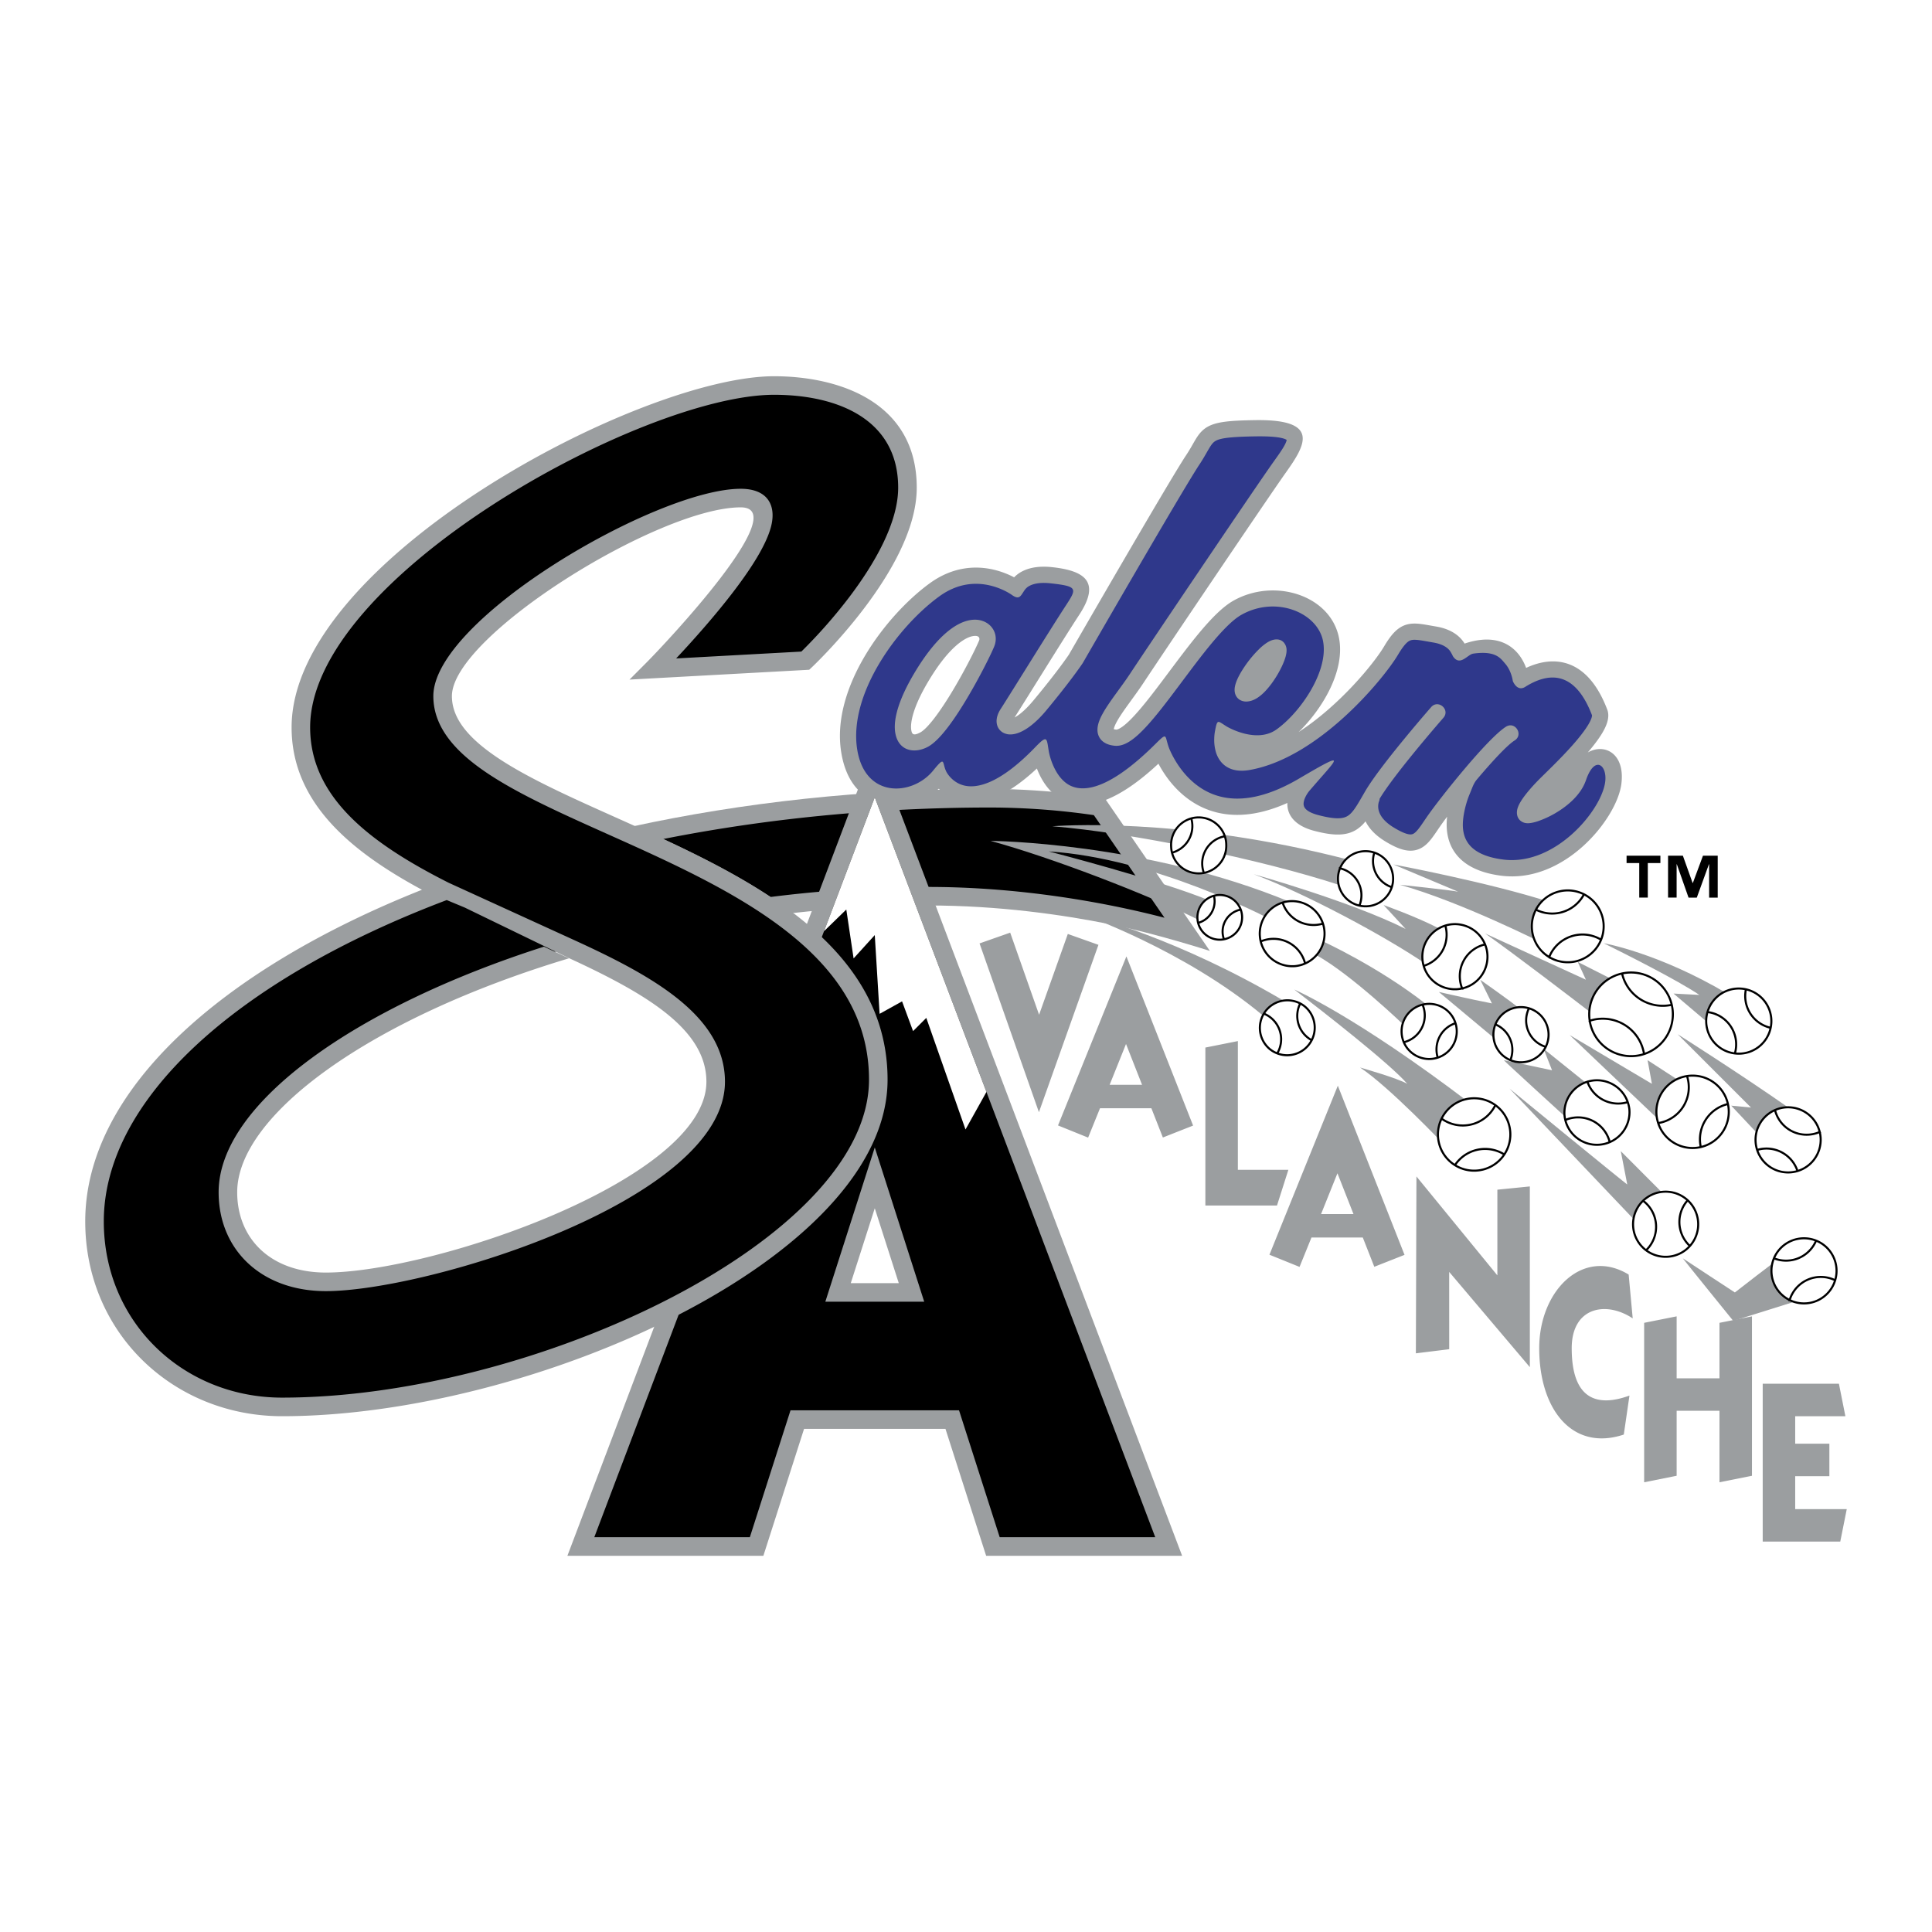 <svg xmlns="http://www.w3.org/2000/svg" width="2500" height="2500" viewBox="0 0 192.756 192.756"><path fill-rule="evenodd" clip-rule="evenodd" fill="#fff" d="M0 0h192.756v192.756H0V0z"/><path d="M98.857 78.714c5.973 0 11.355.91 11.355.91l10.5 15.252s-5.447-1.759-10.055-2.682c-4.623-.926-11.006-1.854-18.04-1.854-5.37 0-10.687.365-15.847 1.031l-.346.044-.289-.194c-4.009-2.695-8.697-4.927-13.29-7.003l-2.552-1.153 2.736-.596c11.006-2.393 23.128-3.755 35.828-3.755z" fill-rule="evenodd" clip-rule="evenodd" fill="#9b9ea0"/><path d="M98.857 80.566c-11.511 0-22.542 1.129-32.681 3.142 3.679 1.713 7.393 3.592 10.702 5.784a125.835 125.835 0 0 1 15.739-1.002c7.175 0 13.687.944 18.405 1.889 2.111.424 3.867.847 5.162 1.186l-7.051-10.239a72.756 72.756 0 0 0-10.276-.76z" fill-rule="evenodd" clip-rule="evenodd"/><path d="M95.114 68.799c1.204-2.021 2.248-4.112 2.576-4.906.066-.165.059-.53-.592-.434-.815.121-2.455 1.097-4.526 4.599-1.506 2.546-1.788 4.12-1.645 4.833.062.311.169.565.876.192.758-.398 2.041-2.15 3.311-4.284zm49.263 12.686a31.64 31.64 0 0 0-.723.998c-.332.485-.611.911-.885 1.253-.291.364-.646.727-1.119.941-1.014.461-2.127.073-3.463-.745-1.012-.619-1.615-1.312-1.949-1.988a3.755 3.755 0 0 1-.861.801c-1.055.689-2.381.642-4.266.146-1.955-.514-2.713-1.598-2.67-2.78-4.562 2.041-7.84 1.177-10.035-.501-1.209-.922-2.037-2.052-2.561-2.937-.1-.168-.188-.33-.268-.48-4.742 4.418-7.957 4.807-10.082 3.304-1.033-.73-1.637-1.817-1.98-2.656l-.066-.169c-3.297 3.085-5.799 3.729-7.646 3.274a4.38 4.38 0 0 1-2.134-1.252c-2.901 2.357-8.724 2.776-9.745-3.672-1.023-6.459 4.517-13.685 8.832-16.824 2.343-1.706 4.64-1.759 6.337-1.372.84.19 1.531.487 2.014.736l.072.039c.107-.112.236-.227.385-.336.695-.508 1.781-.858 3.426-.677 3.215.354 4.85 1.438 2.697 4.733-1.633 2.499-5.439 8.668-6.461 10.257.393-.197 1.045-.687 1.918-1.738 2.297-2.763 3.373-4.34 3.5-4.529.41-.712 9.99-17.326 11.682-19.872.422-.635.686-1.142.926-1.545.262-.436.559-.87 1.047-1.2.916-.619 2.326-.736 4.93-.777 6.561-.103 4.984 2.522 3.104 5.17-1.84 2.587-12.486 18.376-14.246 21.043-.445.677-.963 1.376-1.447 2.047-.459.633-.887 1.238-1.186 1.772-.24.429-.314.68-.334.797.051.015.133.035.26.047.025.002.195-.009.559-.262.34-.235.746-.609 1.213-1.112.932-1.002 1.994-2.397 3.125-3.908 1.137-1.516 2.311-3.105 3.436-4.448 1.119-1.334 2.271-2.529 3.35-3.136 4.066-2.289 9.605-.566 10.508 3.615.723 3.347-1.689 7.251-4.008 9.494 4.119-2.666 7.535-6.875 8.516-8.522.705-1.187 1.35-1.963 2.316-2.214.457-.118.918-.099 1.367-.044.422.052.916.15 1.523.252 1.367.232 2.186.815 2.654 1.432.07.091.131.181.184.269 2.562-.862 4.248-.231 5.262.923.436.497.707 1.048.877 1.504 2.768-1.299 6.139-.994 8.096 4.163.299.792-.117 1.685-.492 2.319-.371.625-.893 1.3-1.453 1.954 1.695-.964 3.756.126 3.346 3.176-.471 3.481-5.699 9.923-11.984 9.12-4.453-.569-5.607-3.123-5.422-5.585.004-.1.014-.2.024-.298z" fill-rule="evenodd" clip-rule="evenodd" fill="#9b9ea0"/><path d="M87.276 74.324L56.61 155.22h19.552l4.059-12.662h14.108l4.058 12.662h19.553L87.276 74.324zm-2.395 53.696l2.395-7.471 2.395 7.471h-4.79z" fill-rule="evenodd" clip-rule="evenodd" fill="#9b9ea0"/><path d="M158.234 77.834c-.512 1.498-1.893 2.617-3.072 3.305a9.492 9.492 0 0 1-1.717.79 4.417 4.417 0 0 1-.707.18c-.152.023-.494.069-.803-.077-.666-.314-.629-.998-.551-1.304.08-.321.264-.651.455-.94.398-.602 1.016-1.314 1.67-1.978.631-.641 2.145-2.06 3.424-3.511.635-.721 1.184-1.418 1.535-2.009.176-.296.283-.535.334-.716a1.02 1.02 0 0 0 .037-.2c-1.746-4.6-4.432-4.252-6.672-2.843-.807.507-1.232-.564-1.236-.598 0 0-.029-.242-.137-.576-.117-.363-.314-.796-.631-1.156-.451-.514-.922-1.311-3.189-.987-.57.095-1.324 1.326-2.025.243-.027-.08-.197-.4-.301-.537-.195-.256-.631-.645-1.637-.815-.578-.098-1.049-.192-1.451-.242-.375-.046-.598-.039-.762.005-.279.073-.637.307-1.33 1.473-1.428 2.398-7.91 10.29-14.82 11.485-1.973.34-2.979-.628-3.334-1.776a4.38 4.38 0 0 1-.17-1.358c.01-.38.057-.641.057-.641.26-1.421.268-1.121 1.217-.552 0 0 .18.106.48.245a7.43 7.43 0 0 0 1.277.451c1.045.257 2.219.273 3.186-.419 2.406-1.718 5.27-5.897 4.623-8.893-.602-2.783-4.697-4.475-8.129-2.543-.797.447-1.783 1.431-2.902 2.764-1.107 1.322-2.262 2.888-3.381 4.379-1.121 1.497-2.234 2.963-3.234 4.039-.5.538-.996 1.008-1.477 1.341-.457.317-1.027.601-1.635.542-.391-.037-.773-.134-1.092-.353a1.456 1.456 0 0 1-.416-.429 1.47 1.47 0 0 1-.203-.543c-.107-.664.215-1.373.523-1.923.324-.581.787-1.242 1.285-1.931.473-.651.975-1.33 1.41-1.988 1.762-2.673 12.434-18.499 14.277-21.092.441-.62.84-1.168 1.107-1.641.123-.219.195-.385.23-.506.012-.042.021-.072.023-.11-.051-.037-.174-.104-.428-.169-.516-.13-1.365-.204-2.691-.183-2.77.043-3.615.208-4.047.499-.184.124-.332.303-.564.69-.252.419-.527.946-.967 1.609-1.721 2.591-11.654 19.831-11.654 19.831s-1.104 1.67-3.631 4.71c-1.271 1.529-2.529 2.365-3.523 2.398a1.489 1.489 0 0 1-.836-.206 1.257 1.257 0 0 1-.551-.742 1.503 1.503 0 0 1-.049-.431c.006-.126.025-.262.062-.407.07-.258.191-.514.352-.76.994-1.543 4.842-7.779 6.484-10.295 1.133-1.735 1.219-1.935-1.518-2.236-1.33-.146-1.988.153-2.291.375a1.476 1.476 0 0 0-.33.359c-.375.555-.496.959-1.256.409 0 0-.209-.15-.574-.34a6.945 6.945 0 0 0-1.627-.597c-1.336-.303-3.131-.274-5.024 1.102-4.157 3.025-9.062 9.724-8.185 15.263.783 4.944 5.514 4.639 7.566 2.126 1.299-1.592.856-.785 1.354.151a2.797 2.797 0 0 0 .399.529c.293.31.734.645 1.347.795 1.178.29 3.428-.021 7.075-3.796 1.271-1.316 1.148-.943 1.383.431 0 0 .092.545.369 1.222.289.709.742 1.47 1.414 1.944 1.16.82 3.689 1.185 8.838-3.933 1.229-1.22.926-.857 1.336.309 0 0 .195.554.637 1.299.455.771 1.154 1.717 2.148 2.474 1.898 1.451 5.08 2.378 10.221-.641 5.072-2.979 3.844-2.067 1.02 1.232 0 0-.111.131-.238.336-.141.229-.27.503-.314.766-.051.299-.104.901 1.445 1.309 1.82.48 2.531.35 2.967.065.24-.158.473-.408.752-.827.299-.445.598-.987.967-1.619.797-1.359 2.461-3.475 3.887-5.208a145.582 145.582 0 0 1 2.689-3.18c.713-.813 1.932.255 1.221 1.067-.027.03-4.844 5.537-6.359 8.074a.883.883 0 0 1-.08.312s-.02.057-.037.15a1.641 1.641 0 0 0-.006.56c.072.428.359 1.128 1.51 1.833 1.316.806 1.754.74 1.945.652.131-.06.293-.189.527-.48.25-.314.506-.708.812-1.154 1.254-1.833 6.088-7.906 7.936-9.062.916-.573 1.775.801.859 1.374-.758.474-2.303 2.159-3.82 3.959-.318.421-.4.766-.684 1.434-.291.692-.576 1.733-.645 2.631-.121 1.615.426 3.397 4.012 3.855 5.174.662 9.789-4.883 10.172-7.728.232-1.699-1.042-2.741-1.913-.195zM99.188 64.512c-.342.829-1.426 3.01-2.681 5.118-1.189 1.996-2.7 4.231-3.949 4.889-1.3.684-2.869.436-3.219-1.308-.27-1.341.299-3.373 1.838-5.976 2.12-3.584 4.098-5.143 5.684-5.378 1.75-.261 2.928 1.195 2.327 2.655z" fill-rule="evenodd" clip-rule="evenodd" fill="#2f388b"/><path d="M99.74 153.369l-4.058-12.664H78.871l-4.059 12.664H59.293l27.983-73.82 27.983 73.82H99.74zm-17.397-23.496h9.866l-4.933-15.391-4.933 15.391z" fill-rule="evenodd" clip-rule="evenodd"/><path d="M128.352 64.699c-.045-.354-.314-.905-.986-.905-.379 0-.719.173-.953.322a4.99 4.99 0 0 0-.766.618 11.334 11.334 0 0 0-1.426 1.699c-.41.595-.783 1.25-.947 1.801-.076.25-.158.635-.033 1.01.174.523.641.749 1.086.749.742 0 1.387-.507 1.83-.955.486-.492.939-1.123 1.299-1.734.357-.607.654-1.244.801-1.762.067-.241.132-.55.095-.843z" fill-rule="evenodd" clip-rule="evenodd" fill="#9b9ea0"/><path fill-rule="evenodd" clip-rule="evenodd" fill="#fff" d="M82.214 92.903l2.222-2.16.728 4.878 2.112-2.327.482 7.856 2.241-1.244 1.098 2.967 1.319-1.318 3.913 11.133 2.089-3.745-11.142-29.394-5.062 13.354z"/><path d="M129.131 98.725s6.057 2.598 17.541 11.346l-2.594 4.133s-5.445-5.752-8.385-7.699c0 0 3.76 1.064 4.711 1.629-1.703-1.989-8.359-7.167-11.273-9.409zM107.877 91.185s10.205 3.534 18.088 10.102l1.943-1.541c-10.293-6.037-18.838-8.32-20.031-8.561zM98.824 83.895s15.422.108 29.904 6.102l-2.188 1.62s-11.43-6.02-21.904-6.67c0 0 11.211 2.886 16.051 4.909l-1.055 1.944c-5.021-2.522-14.874-6.301-20.808-7.905zM104.982 82.437c.059-.003 12.688-1.079 29.727 3.381l-.973 2.513c-7.949-2.616-20.957-5.271-28.754-5.894zM125.078 87.218s9.67 2.707 15.156 5.458l-2.191-2.379s3.256 1.149 5.582 2.362l-1.297 3.566c-4.217-2.877-12.131-7.092-17.25-9.007zM132.006 93.93s5.482 2.504 10.242 6.227l-2.107 2.189s-5.277-5.09-8.783-7.039l.648-1.377zM139.016 86.246s9.629 1.81 15.604 3.751l-.648 4.133s-8.207-4.153-14.307-5.858c0 0 5.02.53 5.807.689l-6.456-2.715zM143.553 98.967s3.213.74 5.297 1.143l-1.164-2.357s3.193 2.25 3.738 2.732l-2.27 3.16-5.601-4.678zM148.172 93.133l10.053 4.611-.814-1.775 3.496 1.769-1.945 3.482c-1.86-1.435-8.122-6.232-10.79-8.087zM160.002 94.105s5.451.939 12.396 5.068l-1.459 3.322-3.969-3.367 2.572.135c-2.134-1.452-7.392-4.09-9.54-5.158zM150.035 105.773c.059-.004 4.812 1.008 4.812 1.008l-.842-2.143 4.77 3.832-2.027 3.484c0 .001-6.769-6.177-6.713-6.181zM156.6 103.262l8.212 4.871-.433-2.36 3.84 2.495-2.268 3.888-9.351-8.894zM167.377 103.182s6.211 3.928 11.293 7.49l-3.322 2.43-2.623-2.791 1.971.188-7.319-7.317zM150.604 108.609s11.771 9.646 11.748 9.562c-.021-.084-.646-3.322-.646-3.322l4.303 4.314-2.674 2.838-12.731-13.392zM167.902 125.545c.1.078 5.186 3.404 5.186 3.404s4.398-3.428 4.418-3.35c.018.078 2.754 3.891 2.754 3.891l-7.334 2.295s-5.123-6.318-5.024-6.24z" fill-rule="evenodd" clip-rule="evenodd" fill="#9b9ea0"/><path d="M165.258 110.926a3.61 3.61 0 1 1 7.222 0 3.611 3.611 0 0 1-7.222 0z" fill-rule="evenodd" clip-rule="evenodd" fill="#fff" stroke="#000" stroke-width=".206" stroke-miterlimit="2.613"/><path d="M169.605 113.67a3.616 3.616 0 0 1 2.791-3.52m-2.707 4.293a3.59 3.59 0 0 1-.084-.773m-1.293-6.313a3.612 3.612 0 0 1-2.877 4.693" fill="none" stroke="#000" stroke-width=".206" stroke-miterlimit="2.613"/><path d="M144.482 110.672a3.612 3.612 0 1 1 5.107 5.108 3.612 3.612 0 0 1-5.107-5.108z" fill-rule="evenodd" clip-rule="evenodd" fill="#fff" stroke="#000" stroke-width=".206" stroke-miterlimit="2.613"/><path d="M145.617 115.688a3.609 3.609 0 0 1 4.459-.514m-4.947 1.119c.137-.215.301-.418.488-.605m3.549-5.379a3.611 3.611 0 0 1-5.354 1.285" fill="none" stroke="#000" stroke-width=".206" stroke-miterlimit="2.613"/><path d="M163.518 124.006a3.248 3.248 0 1 1 5.324-3.726 3.248 3.248 0 0 1-.797 4.525 3.252 3.252 0 0 1-4.527-.799z" fill-rule="evenodd" clip-rule="evenodd" fill="#fff" stroke="#000" stroke-width=".206" stroke-miterlimit="2.613"/><path d="M168.141 123.783a3.247 3.247 0 0 1 .24-4.031m.221 4.559a3.244 3.244 0 0 1-.461-.527m-4.213-3.985a3.248 3.248 0 0 1 .303 4.943" fill="none" stroke="#000" stroke-width=".206" stroke-miterlimit="2.613"/><path d="M182.645 128.656a3.244 3.244 0 0 1-4.523.797 3.248 3.248 0 1 1 4.523-.797z" fill-rule="evenodd" clip-rule="evenodd" fill="#fff" stroke="#000" stroke-width=".206" stroke-miterlimit="2.613"/><path d="M180.855 124.389a3.247 3.247 0 0 1-3.871 1.152m4.209-1.768c-.088.213-.199.42-.338.615m-2.302 5.321a3.25 3.25 0 0 1 4.541-1.977" fill="none" stroke="#000" stroke-width=".206" stroke-miterlimit="2.613"/><path d="M153.328 100.977a2.751 2.751 0 1 1-3.158 4.508 2.75 2.75 0 0 1-.674-3.832 2.751 2.751 0 0 1 3.832-.676z" fill-rule="evenodd" clip-rule="evenodd" fill="#fff" stroke="#000" stroke-width=".206" stroke-miterlimit="2.613"/><path d="M149.715 102.492a2.755 2.755 0 0 1 .977 3.279m-1.497-3.566c.178.076.354.17.52.287m4.506 1.951a2.75 2.75 0 0 1-1.674-3.848" fill="none" stroke="#000" stroke-width=".206" stroke-miterlimit="2.613"/><path d="M139.846 103.143a2.75 2.75 0 0 1 2.502-2.979 2.75 2.75 0 0 1 2.982 2.502c.133 1.514-.988 2.848-2.502 2.979s-2.849-.989-2.982-2.502z" fill-rule="evenodd" clip-rule="evenodd" fill="#fff" stroke="#000" stroke-width=".206" stroke-miterlimit="2.613"/><path d="M143.33 104.938a2.75 2.75 0 0 1 1.885-2.854m-1.772 3.436a2.764 2.764 0 0 1-.113-.582m-1.402-4.706a2.749 2.749 0 0 1-1.871 3.752" fill="none" stroke="#000" stroke-width=".206" stroke-miterlimit="2.613"/><path d="M159.607 114.203a3.244 3.244 0 0 1-3.518-2.953 3.25 3.25 0 0 1 6.474-.567 3.25 3.25 0 0 1-2.956 3.52z" fill-rule="evenodd" clip-rule="evenodd" fill="#fff" stroke="#000" stroke-width=".206" stroke-miterlimit="2.613"/><path d="M161.727 110.09a3.251 3.251 0 0 1-3.371-2.225m4.058 2.088a3.355 3.355 0 0 1-.688.137m-5.556 1.654a3.252 3.252 0 0 1 4.434 2.211" fill="none" stroke="#000" stroke-width=".206" stroke-miterlimit="2.613"/><path d="M178.082 110.49a3.25 3.25 0 1 1 .565 6.475 3.25 3.25 0 0 1-.565-6.475z" fill-rule="evenodd" clip-rule="evenodd" fill="#fff" stroke="#000" stroke-width=".206" stroke-miterlimit="2.613"/><path d="M175.963 114.604a3.254 3.254 0 0 1 3.373 2.227m-4.061-2.091c.221-.068.449-.115.688-.137m5.557-1.652a3.254 3.254 0 0 1-4.432-2.213" fill="none" stroke="#000" stroke-width=".206" stroke-miterlimit="2.613"/><path d="M172.105 104.82a3.247 3.247 0 0 1-1.572-4.316 3.25 3.25 0 1 1 1.572 4.316z" fill-rule="evenodd" clip-rule="evenodd" fill="#fff" stroke="#000" stroke-width=".206" stroke-miterlimit="2.613"/><path d="M175.996 102.316a3.249 3.249 0 0 1-1.807-3.611m2.469 3.838a3.22 3.22 0 0 1-.662-.227m-5.639-1.343a3.25 3.25 0 0 1 2.732 4.129" fill="none" stroke="#000" stroke-width=".206" stroke-miterlimit="2.613"/><path d="M162.727 105.371a4.17 4.17 0 0 1-4.17-4.17 4.172 4.172 0 1 1 4.17 4.17z" fill-rule="evenodd" clip-rule="evenodd" fill="#fff" stroke="#000" stroke-width=".206" stroke-miterlimit="2.613"/><path d="M165.895 100.348a4.169 4.169 0 0 1-4.062-3.221m4.956 3.125a4.232 4.232 0 0 1-.895.096m-7.289 1.494a4.19 4.19 0 0 1 1.299-.205 4.168 4.168 0 0 1 4.123 3.525" fill="none" stroke="#000" stroke-width=".206" stroke-miterlimit="2.613"/><path d="M159.16 94.725a3.584 3.584 0 1 1-.441-5.049 3.585 3.585 0 0 1 .441 5.049z" fill-rule="evenodd" clip-rule="evenodd" fill="#fff" stroke="#000" stroke-width=".206" stroke-miterlimit="2.613"/><path d="M157.605 89.866a3.582 3.582 0 0 1-4.363.892m4.793-1.535c-.117.224-.26.44-.43.643m-3.043 5.621a3.584 3.584 0 0 1 5.18-1.733" fill="none" stroke="#000" stroke-width=".206" stroke-miterlimit="2.613"/><path d="M129.219 96.389a3.249 3.249 0 1 1-.565-6.475 3.25 3.25 0 0 1 .565 6.475z" fill-rule="evenodd" clip-rule="evenodd" fill="#fff" stroke="#000" stroke-width=".206" stroke-miterlimit="2.613"/><path d="M131.336 92.275a3.252 3.252 0 0 1-3.371-2.226m4.06 2.09a3.311 3.311 0 0 1-.689.136m-5.555 1.654a3.248 3.248 0 0 1 4.432 2.209" fill="none" stroke="#000" stroke-width=".206" stroke-miterlimit="2.613"/><path d="M148.398 95.225a3.243 3.243 0 0 1-3.014 3.466 3.249 3.249 0 1 1 3.014-3.466z" fill-rule="evenodd" clip-rule="evenodd" fill="#fff" stroke="#000" stroke-width=".206" stroke-miterlimit="2.613"/><path d="M144.322 93.034a3.249 3.249 0 0 1-2.283 3.333m2.16-4.023c.064.221.107.451.123.69m1.559 5.585a3.183 3.183 0 0 1-.23-.998 3.248 3.248 0 0 1 2.516-3.396" fill="none" stroke="#000" stroke-width=".206" stroke-miterlimit="2.613"/><path d="M126.678 104.66a2.75 2.75 0 1 1 3.541-4.213 2.752 2.752 0 0 1-3.541 4.213z" fill-rule="evenodd" clip-rule="evenodd" fill="#fff" stroke="#000" stroke-width=".206" stroke-miterlimit="2.613"/><path d="M130.41 103.467a2.755 2.755 0 0 1-.686-3.352m1.18 3.682a2.676 2.676 0 0 1-.494-.33m-4.316-2.336a2.754 2.754 0 0 1 1.33 3.976" fill="none" stroke="#000" stroke-width=".206" stroke-miterlimit="2.613"/><path d="M134.824 90.03a2.75 2.75 0 1 1 2.834-4.716 2.75 2.75 0 0 1-2.834 4.716z" fill-rule="evenodd" clip-rule="evenodd" fill="#fff" stroke="#000" stroke-width=".206" stroke-miterlimit="2.613"/><path d="M138.322 88.265a2.748 2.748 0 0 1-1.203-3.201m1.742 3.451a2.679 2.679 0 0 1-.539-.25m-4.631-1.631a2.751 2.751 0 0 1 1.938 3.719" fill="none" stroke="#000" stroke-width=".206" stroke-miterlimit="2.613"/><path d="M122.344 84.292a2.75 2.75 0 1 1-5.498.194 2.752 2.752 0 1 1 5.498-.194z" fill-rule="evenodd" clip-rule="evenodd" fill="#fff" stroke="#000" stroke-width=".206" stroke-miterlimit="2.613"/><path d="M118.961 82.32a2.755 2.755 0 0 1-2.031 2.754m1.945-3.343c.049.189.078.386.086.589m1.152 4.773a2.754 2.754 0 0 1 2.064-3.654" fill="none" stroke="#000" stroke-width=".206" stroke-miterlimit="2.613"/><path d="M123.924 91.444a2.231 2.231 0 0 1-2.148 2.308 2.23 2.23 0 0 1-.159-4.458 2.23 2.23 0 0 1 2.307 2.15z" fill-rule="evenodd" clip-rule="evenodd" fill="#fff" stroke="#000" stroke-width=".206" stroke-miterlimit="2.613"/><path d="M121.182 89.845a2.229 2.229 0 0 1-1.645 2.231m1.576-2.707c.039.153.062.312.068.476m.934 3.867a2.231 2.231 0 0 1 1.672-2.96" fill="none" stroke="#000" stroke-width=".206" stroke-miterlimit="2.613"/><path d="M71.458 87.17c-5.249-2.788-27.627-10.699-27.396-17.492.229-6.792 20.628-20.02 28.238-20.02 4.655 0 4.348 2.374 2.739 4.848-2.299 3.534-8.851 11.59-8.851 11.59H80.98s10.688-12.807 9.653-18.756c-1.034-5.949-6.763-9.646-13.276-9.062S35.439 48.977 29.94 72.418c-1.622 6.918 8.449 12.386 14.771 16.389 0 0-34.983 10.117-34.979 33.979.004 21.025 24.844 18.756 38.35 14.914 13.507-3.84 38.307-12.648 39.62-29.713.844-10.962-12.146-18.64-16.244-20.817zm0 20.441c-3.271 14.617-31.19 19.178-31.19 19.178s-18.315 4.166-17.702-7.797c.754-14.709 34.141-24.446 34.141-24.446s16.034 7.327 14.751 13.065z" fill-rule="evenodd" clip-rule="evenodd"/><path d="M77.175 89.686c-4.151-2.792-8.976-5.078-13.571-7.154-2.472-1.118-4.897-2.182-7.145-3.24-2.216-1.045-4.257-2.082-5.993-3.162-3.509-2.184-5.379-4.304-5.379-6.679 0-6.008 20.653-18.832 28.814-18.832 5.313 0-7.547 13.624-9.391 15.474l-1.704 1.711 17.929-.982.246-.231c.017-.016 2.607-2.445 5.199-5.857 2.553-3.36 5.284-7.894 5.284-12.08 0-8.561-7.778-11.117-14.236-11.117-13.349 0-48.135 18.38-48.135 35.034 0 7.541 5.968 12.404 13.009 16.203l.079.033-.085-.033c-20.125 8.009-33.592 20.099-33.592 33.085 0 11.15 8.822 19.436 19.643 19.436 24.92 0 60.406-15.781 60.406-33.576 0-8.102-4.979-13.731-11.378-18.033zm-49.028 49.755c-9.844 0-17.791-7.502-17.791-17.584 0-12.059 13.112-24.07 34.215-32.057l1.804.751 10.418 5.053c7.967 3.666 13.685 7.193 13.685 12.322 0 9.773-27.375 19.037-37.964 19.037-5.515 0-8.849-3.395-8.849-8.016 0-7.684 13.261-17.375 33.102-23.335L54.27 94.45c-18.572 5.936-32.457 15.569-32.457 24.497 0 5.76 4.283 9.869 10.701 9.869 10.077 0 39.816-9.053 39.816-20.891 0-6.613-7.346-10.613-15.083-14.151l-12.493-5.705c-7.867-3.971-13.811-8.545-13.811-15.5 0-14.974 33.144-33.181 46.284-33.181 6.305 0 12.384 2.42 12.384 9.264 0 3.517-2.365 7.614-4.906 10.959a51.66 51.66 0 0 1-4.753 5.397l-12.492.685c1.548-1.651 3.922-4.283 5.907-6.916 1.606-2.129 3.061-4.388 3.544-6.179.567-2.099-.25-3.832-3.011-3.832-8.347 0-30.666 12.981-30.666 20.684 0 3.443 2.708 6.046 6.253 8.251 1.791 1.115 3.896 2.188 6.183 3.266 2.255 1.062 4.689 2.131 7.171 3.252 4.594 2.076 9.292 4.308 13.3 7.003 6.184 4.158 10.56 9.297 10.56 16.495 0 15.877-33.43 31.724-58.554 31.724zM100.787 93.05l2.883 8.192 2.867-8.062 3.055 1.087-5.938 16.698-5.924-16.84 3.057-1.075zm14.086 17.52h-5.125l-1.186 2.93-3.004-1.215 6.824-16.865 6.654 16.879-3.016 1.189-1.147-2.918zm-4.164-2.341h3.234l-1.6-4.07-1.634 4.07zm12.793-4.36v12.842h5.039l-1.135 3.564h-7.146v-15.76l3.242-.646zm17.76 31.152l.057-17.648 8.074 9.871v-8.549l3.24-.324V136.4l-8.047-9.502.002 7.713-3.326.41zm21.634-3.484c-2.674-1.781-6.086-1.119-6.086 2.973 0 5.254 2.666 5.855 5.762 4.727l-.566 3.889c-5.105 1.701-8.438-2.473-8.438-8.615 0-5.783 4.385-10.104 8.924-7.348l.404 4.374zm4.383 5.975h4.273v-5.533l3.242-.646v15.906l-3.242.648v-7.135h-4.273v6.486l-3.242.648v-15.908l3.242-.646v6.18zm16.836 3.785h-5.008v2.74h3.41v3.242h-3.41v3.285h5.145l-.648 3.24h-7.738v-15.748h7.604l.645 3.241zM131.803 121.127h3.234l-1.6-4.07-1.634 4.07zm4.164 2.342h-5.123l-1.188 2.93-3.004-1.215 6.824-16.865 6.654 16.879-3.016 1.189-1.147-2.918z" fill-rule="evenodd" clip-rule="evenodd" fill="#9b9ea0"/><path d="M165.66 86.11h-1.258v3.44h-.854v-3.44h-1.264v-.738h3.375v.738h.001zm5.715 3.447h-.855v-3.33h-.02l-1.211 3.33h-.822l-1.17-3.33h-.02v3.324h-.855v-4.179h1.479l.973 2.727h.02l1.012-2.727h1.471v4.185h-.002z" fill-rule="evenodd" clip-rule="evenodd"/></svg>